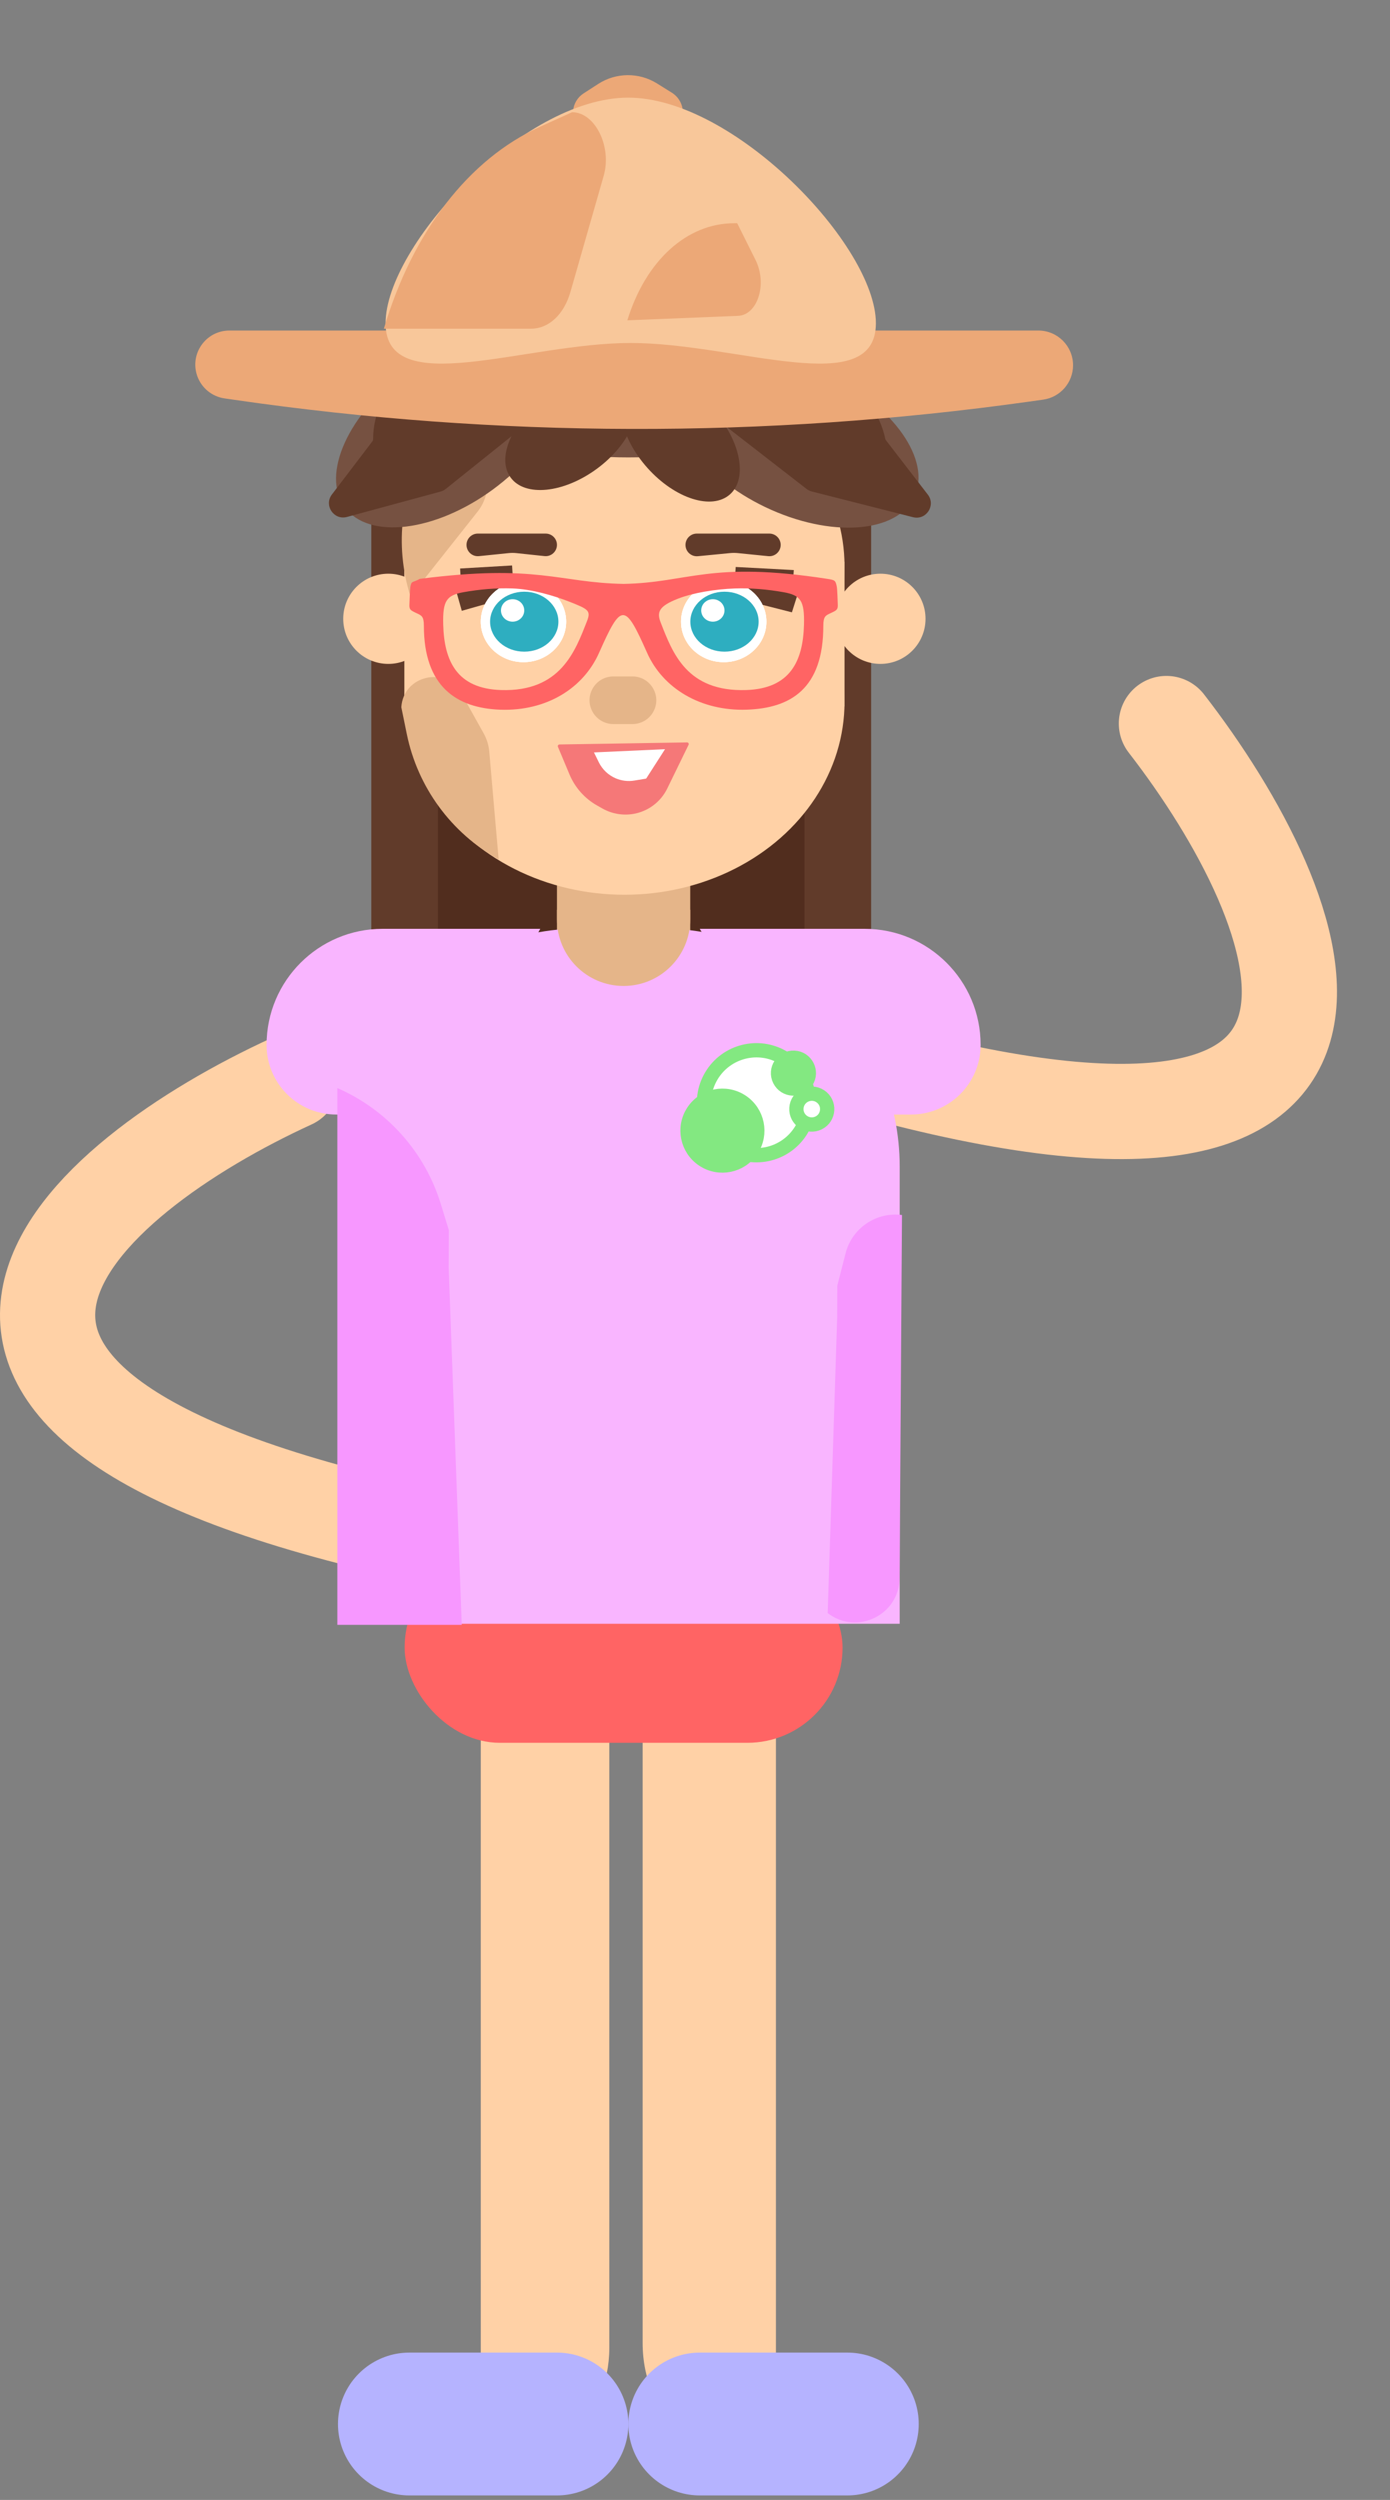 <svg width="292" height="525" viewBox="0 0 292 525" fill="none" xmlns="http://www.w3.org/2000/svg">
<rect x="0" y="0" width="292" height="525" fill="#808080" stroke="none"/>
<rect x="78" y="107.058" width="105" height="100" fill="#613B2A"/>
<rect x="92" y="107.058" width="77" height="100" fill="#512D1E"/>
<circle cx="184.956" cy="129.952" r="9.471" fill="#FFD1A6"/>
<ellipse cx="183.372" cy="129.717" rx="8.027" ry="7.866" fill="#FFD1A6"/>
<circle cx="81.573" cy="129.952" r="9.471" fill="#FFD1A6"/>
<path d="M61.271 227.058C17.23 247.219 -39.081 294.444 88 322.058" stroke="#FFD1A6" stroke-width="20" stroke-linecap="round"/>
<path d="M245.028 151.947C275.323 191.049 303.93 259.952 176 222.739" stroke="#FFD1A6" stroke-width="20" stroke-linecap="round"/>
<path d="M101 338.058H128V493.058C128 507.97 115.912 520.058 101 520.058V338.058Z" fill="#FFD1A6"/>
<path d="M135 338.058H163V520.058C147.536 520.058 135 507.522 135 492.058V338.058Z" fill="#FFD1A6"/>
<path d="M117 509.058H86" stroke="#B5B3FF" stroke-width="30" stroke-linecap="round"/>
<path d="M178 509.058H147" stroke="#B5B3FF" stroke-width="30" stroke-linecap="round"/>
<rect x="117" y="139.058" width="28" height="73" rx="14" fill="#E5B589"/>
<ellipse cx="131.179" cy="147.433" rx="46.233" ry="40.471" fill="#FFD1A6"/>
<ellipse cx="131.179" cy="118.893" rx="46.233" ry="40.471" fill="#FFD1A6"/>
<rect x="84.945" y="117.957" width="92.466" height="30.412" fill="#FFD1A6"/>
<rect x="85" y="326" width="92" height="40" rx="20" fill="#FF6464"/>
<path d="M72 245C72 217.386 94.386 195 122 195H139C166.614 195 189 217.386 189 245V341H72V245Z" fill="#F9B5FF"/>
<path d="M56 219.433C56 205.971 66.913 195.058 80.375 195.058H113.5L92 234.058H70.625C62.548 234.058 56 227.51 56 219.433Z" fill="#F9B5FF"/>
<path d="M147 195.058H181.625C195.087 195.058 206 205.971 206 219.433C206 227.51 199.452 234.058 191.375 234.058H170L147 195.058Z" fill="#F9B5FF"/>
<circle cx="158.908" cy="231.583" r="11.021" transform="rotate(-146.528 158.908 231.583)" fill="white" stroke="#83E881" stroke-width="3"/>
<circle cx="151.762" cy="237.442" r="7.329" transform="rotate(-146.528 151.762 237.442)" fill="white" stroke="#83E881" stroke-width="3"/>
<circle cx="151.633" cy="237.254" r="6.419" transform="rotate(-146.528 151.633 237.254)" fill="#83E881"/>
<path d="M171.979 235.814C169.751 236.926 167.154 235.209 167.304 232.723C167.455 230.236 170.241 228.846 172.319 230.219C174.396 231.593 174.208 234.701 171.979 235.814Z" fill="white" stroke="#83E881" stroke-width="3"/>
<path d="M169.386 227.134C168.024 229.219 164.915 229.048 163.791 226.825C162.666 224.603 164.369 221.996 166.856 222.133C169.343 222.27 170.749 225.048 169.386 227.134Z" fill="white" stroke="#83E881" stroke-width="3"/>
<path d="M169.369 226.845C168.132 228.739 165.309 228.583 164.288 226.565C163.266 224.547 164.813 222.18 167.071 222.305C169.329 222.429 170.606 224.952 169.369 226.845Z" fill="#83E881"/>
<line x1="96.191" y1="125.386" x2="106.371" y2="122.496" stroke="#613B2A" stroke-width="6"/>
<line y1="-3" x2="11.74" y2="-3" transform="matrix(-0.969 -0.246 -0.302 0.953 166.359 128.593)" stroke="#613B2A" stroke-width="6"/>
<line x1="96.834" y1="122.387" x2="107.75" y2="121.745" stroke="#613B2A" stroke-width="6"/>
<line y1="-3" x2="12.217" y2="-3" transform="matrix(-0.999 -0.053 -0.066 0.998 166.359 125.704)" stroke="#613B2A" stroke-width="6"/>
<ellipse cx="109.967" cy="130.558" rx="8.967" ry="8.5" fill="white"/>
<ellipse cx="109.967" cy="130.558" rx="8.967" ry="8.5" fill="white"/>
<ellipse cx="109.967" cy="130.558" rx="8.967" ry="8.5" fill="white"/>
<ellipse cx="152.032" cy="130.558" rx="8.967" ry="8.5" fill="white"/>
<ellipse cx="152.032" cy="130.558" rx="8.967" ry="8.5" fill="white"/>
<ellipse cx="152.032" cy="130.558" rx="8.967" ry="8.5" fill="white"/>
<ellipse cx="152.195" cy="130.558" rx="7.174" ry="6.296" fill="white"/>
<ellipse cx="152.195" cy="130.558" rx="7.174" ry="6.296" fill="white"/>
<ellipse cx="152.195" cy="130.558" rx="7.174" ry="6.296" fill="#2EAEC0"/>
<ellipse cx="110.131" cy="130.558" rx="7.174" ry="6.296" fill="white"/>
<ellipse cx="110.131" cy="130.558" rx="7.174" ry="6.296" fill="white"/>
<ellipse cx="110.131" cy="130.558" rx="7.174" ry="6.296" fill="#2EAEC0"/>
<ellipse cx="107.684" cy="128.197" rx="2.446" ry="2.361" fill="white"/>
<ellipse cx="149.75" cy="128.197" rx="2.446" ry="2.361" fill="white"/>
<path d="M98 114.431C98 113.121 99.062 112.058 100.373 112.058H114.632C115.94 112.058 117 113.118 117 114.426C117 115.833 115.782 116.929 114.383 116.782L108.469 116.157C107.94 116.101 107.406 116.1 106.876 116.154L100.613 116.792C99.215 116.934 98 115.837 98 114.431Z" fill="#613B2A"/>
<path d="M144 114.437C144 113.123 145.065 112.058 146.379 112.058H161.625C162.937 112.058 164 113.121 164 114.433C164 115.838 162.786 116.936 161.388 116.796L154.985 116.154C154.451 116.1 153.913 116.099 153.378 116.151L146.608 116.806C145.21 116.941 144 115.842 144 114.437Z" fill="#613B2A"/>
<path d="M124.317 149.171C122.771 145.857 125.191 142.058 128.849 142.058H132.868C136.336 142.058 138.751 145.503 137.568 148.763V148.763C136.85 150.741 134.972 152.058 132.868 152.058H128.849C126.906 152.058 125.139 150.932 124.317 149.171V149.171Z" fill="#E5B589"/>
<path d="M93.295 87.987C98.217 83.39 106.098 88.043 104.45 94.574L102.108 103.849C101.777 105.16 101.172 106.386 100.333 107.446L86.227 125.259C82.784 114.394 84.258 102.566 90.263 92.879L93.295 87.987Z" fill="#E5B589"/>
<ellipse cx="94.417" cy="90.38" rx="27.29" ry="15.411" transform="rotate(-36.262 94.417 90.38)" fill="#765141"/>
<ellipse cx="132" cy="80.558" rx="39" ry="15.5" fill="#765141"/>
<ellipse cx="167.445" cy="92.605" rx="27.29" ry="15.411" transform="rotate(25.491 167.445 92.605)" fill="#765141"/>
<ellipse cx="119.906" cy="91.032" rx="15.662" ry="9.221" transform="rotate(-36.262 119.906 91.032)" fill="#613B2A"/>
<ellipse cx="129.56" cy="76.353" rx="36.5" ry="13.938" transform="rotate(-0.949 129.56 76.353)" fill="#613B2A"/>
<ellipse cx="142.905" cy="92.148" rx="15.662" ry="9.221" transform="rotate(48.098 142.905 92.148)" fill="#613B2A"/>
<path d="M94.289 258.343L94.254 266.209L96.999 341.225L70.867 341.225L70.867 228.501C81.316 233.055 89.254 241.946 92.6 252.841L94.289 258.343Z" fill="#F797FF"/>
<path d="M175.893 269.994L175.869 276.649L173.876 338.759C180.016 343.496 188.925 339.153 188.977 331.398L189.483 255.158C184.073 254.461 178.992 257.906 177.638 263.19L175.893 269.994Z" fill="#F797FF"/>
<path d="M84.306 148.523C84.729 141.801 93.655 139.775 96.939 145.656L101.603 154.007C102.262 155.188 102.664 156.495 102.781 157.842L104.752 180.478C94.79 174.941 87.743 165.329 85.459 154.162L84.306 148.523Z" fill="#E5B589"/>
<path d="M117.206 156.842C117.107 156.605 117.277 156.345 117.534 156.341L144.338 155.911C144.595 155.907 144.766 156.175 144.654 156.405L140.167 165.604C138.788 168.429 136.128 170.412 133.02 170.933V170.933C130.806 171.303 128.527 170.902 126.566 169.798L125.456 169.173C122.843 167.702 120.794 165.402 119.637 162.64L117.206 156.842Z" fill="#F57878"/>
<path d="M124.777 158.016L139.702 157.337L135.789 163.436C135.758 163.485 135.707 163.518 135.65 163.527L133.242 163.925C131.933 164.141 130.587 163.98 129.362 163.46V163.46C127.807 162.801 126.54 161.603 125.796 160.089L124.777 158.016Z" fill="white"/>
<path d="M117 191.058H145V193.058C145 200.79 138.732 207.058 131 207.058C123.268 207.058 117 200.79 117 193.058V191.058Z" fill="#E5B589"/>
<path d="M78.387 92.179C78.387 86.167 81.472 80.577 86.559 77.373L97.352 70.574C98.177 70.054 99.255 70.194 99.919 70.907L111.982 83.849C113.171 85.125 113.025 87.144 111.663 88.235L93.644 102.678C93.322 102.936 92.95 103.125 92.552 103.233L72.893 108.562C70.128 109.312 67.986 106.128 69.722 103.849L78.208 92.709C78.324 92.557 78.387 92.37 78.387 92.179Z" fill="#613B2A"/>
<path d="M124.395 59.156C127.778 60.031 130.775 62.003 132.918 64.763L135.829 68.514C136.429 69.288 136.129 70.421 135.224 70.797L130.381 72.805C129.221 73.285 127.884 72.993 127.031 72.072L119.234 63.656C118.987 63.39 118.791 63.081 118.654 62.745L118.139 61.474C116.988 58.638 120.324 56.102 122.749 57.969L124.111 59.017C124.195 59.082 124.292 59.129 124.395 59.156Z" fill="#613B2A"/>
<path d="M134.617 68.824C134.548 72.318 133.323 75.69 131.132 78.413L128.155 82.112C127.541 82.875 126.369 82.845 125.795 82.051L122.722 77.803C121.986 76.786 121.962 75.418 122.66 74.375L129.046 64.843C129.248 64.542 129.503 64.279 129.799 64.069L130.917 63.273C133.41 61.499 136.648 64.158 135.392 66.948L134.687 68.516C134.643 68.613 134.619 68.718 134.617 68.824Z" fill="#613B2A"/>
<path d="M185.959 92.131C184.926 87.132 181.842 82.797 177.46 80.181L165.018 72.755C164.195 72.263 163.146 72.373 162.442 73.025L150.802 83.807C149.443 85.066 149.538 87.243 151.001 88.378L169.433 102.678C169.759 102.931 170.134 103.114 170.534 103.215L191.798 108.614C194.56 109.315 196.652 106.132 194.912 103.875L186.103 92.445C186.032 92.353 185.983 92.246 185.959 92.131Z" fill="#613B2A"/>
<path d="M41.453 79.004C39.773 74.337 43.231 69.416 48.191 69.416H218.128C222.154 69.416 225.419 72.68 225.419 76.707C225.419 80.343 222.74 83.423 219.14 83.927L216.01 84.366C160.659 92.122 104.487 91.984 49.175 83.957L47.162 83.665C44.545 83.285 42.35 81.493 41.453 79.004Z" fill="#ECA877"/>
<path d="M120.392 23.293C120.164 26.111 122.389 28.523 125.215 28.523H138.556C141.258 28.523 143.449 26.332 143.449 23.629C143.449 21.941 142.579 20.372 141.147 19.477L138.028 17.53C134.237 15.164 129.42 15.202 125.667 17.628L122.588 19.619C121.324 20.436 120.513 21.794 120.392 23.293Z" fill="#ECA877"/>
<path d="M184 67.879C184 84.13 154.734 72.027 132.5 72.027C110.266 72.027 81 84.13 81 67.879C81 51.628 109.731 20.505 131.965 20.505C154.198 20.505 184 51.628 184 67.879Z" fill="#F8C79A"/>
<path d="M120.184 23.568C124.997 23.568 128.581 30.767 126.823 36.904L119.829 61.322C118.477 66.041 115.281 69.026 111.58 69.026L80.642 69.026C86.68 48.675 98.498 33.388 113.415 26.633L120.184 23.568Z" fill="#ECA877"/>
<path d="M154.864 46.877L158.717 54.592C161.273 59.711 159.099 66.337 154.863 66.337L131.788 67.269C135.645 54.728 144.294 46.877 154.25 46.877L154.864 46.877Z" fill="#ECA877"/>
<path fill-rule="evenodd" clip-rule="evenodd" d="M88.174 121.569C112.936 118.373 117.35 122.381 131.001 122.624C144.651 122.381 149.065 117.734 173.827 121.569C175.374 121.812 175.527 121.869 175.79 123.212C175.899 123.806 175.972 126.318 175.994 126.913C176.045 128.012 175.797 128.159 174.549 128.741C173.462 129.246 172.959 129.393 172.959 131.4C172.959 144.632 166.101 148.722 156.886 149.036C147.146 149.368 139.223 144.516 135.925 137.07C131.256 126.548 130.527 126.542 125.857 137.07C122.567 144.516 114.848 149.374 105.115 149.042C95.901 148.722 89.043 144.159 89.043 131.406C89.043 129.399 88.539 129.252 87.452 128.747C86.205 128.159 85.949 128.012 86.008 126.913C86.037 126.318 86.11 123.806 86.212 123.212C86.475 121.869 86.628 122.445 88.174 121.569ZM168.895 131.151C169.019 126.171 168.217 125.014 164.612 124.369C161.234 123.761 157.776 123.467 154.362 123.582C150.254 123.723 145.556 124.503 142.404 125.737C138.377 127.315 137.932 128.549 138.807 130.774C141.281 137.076 144.25 145.322 156.762 144.913C166.013 144.612 168.705 138.821 168.895 131.151ZM93.106 131.151C93.303 138.821 95.988 144.619 105.239 144.913C117.752 145.315 120.83 136.763 123.304 130.46C124.179 128.23 123.603 127.929 119.576 126.35C116.424 125.117 111.754 123.717 107.64 123.576C104.225 123.461 100.767 123.755 97.389 124.362C93.785 125.014 92.982 126.171 93.106 131.151Z" fill="#FF6464"/>
</svg>
